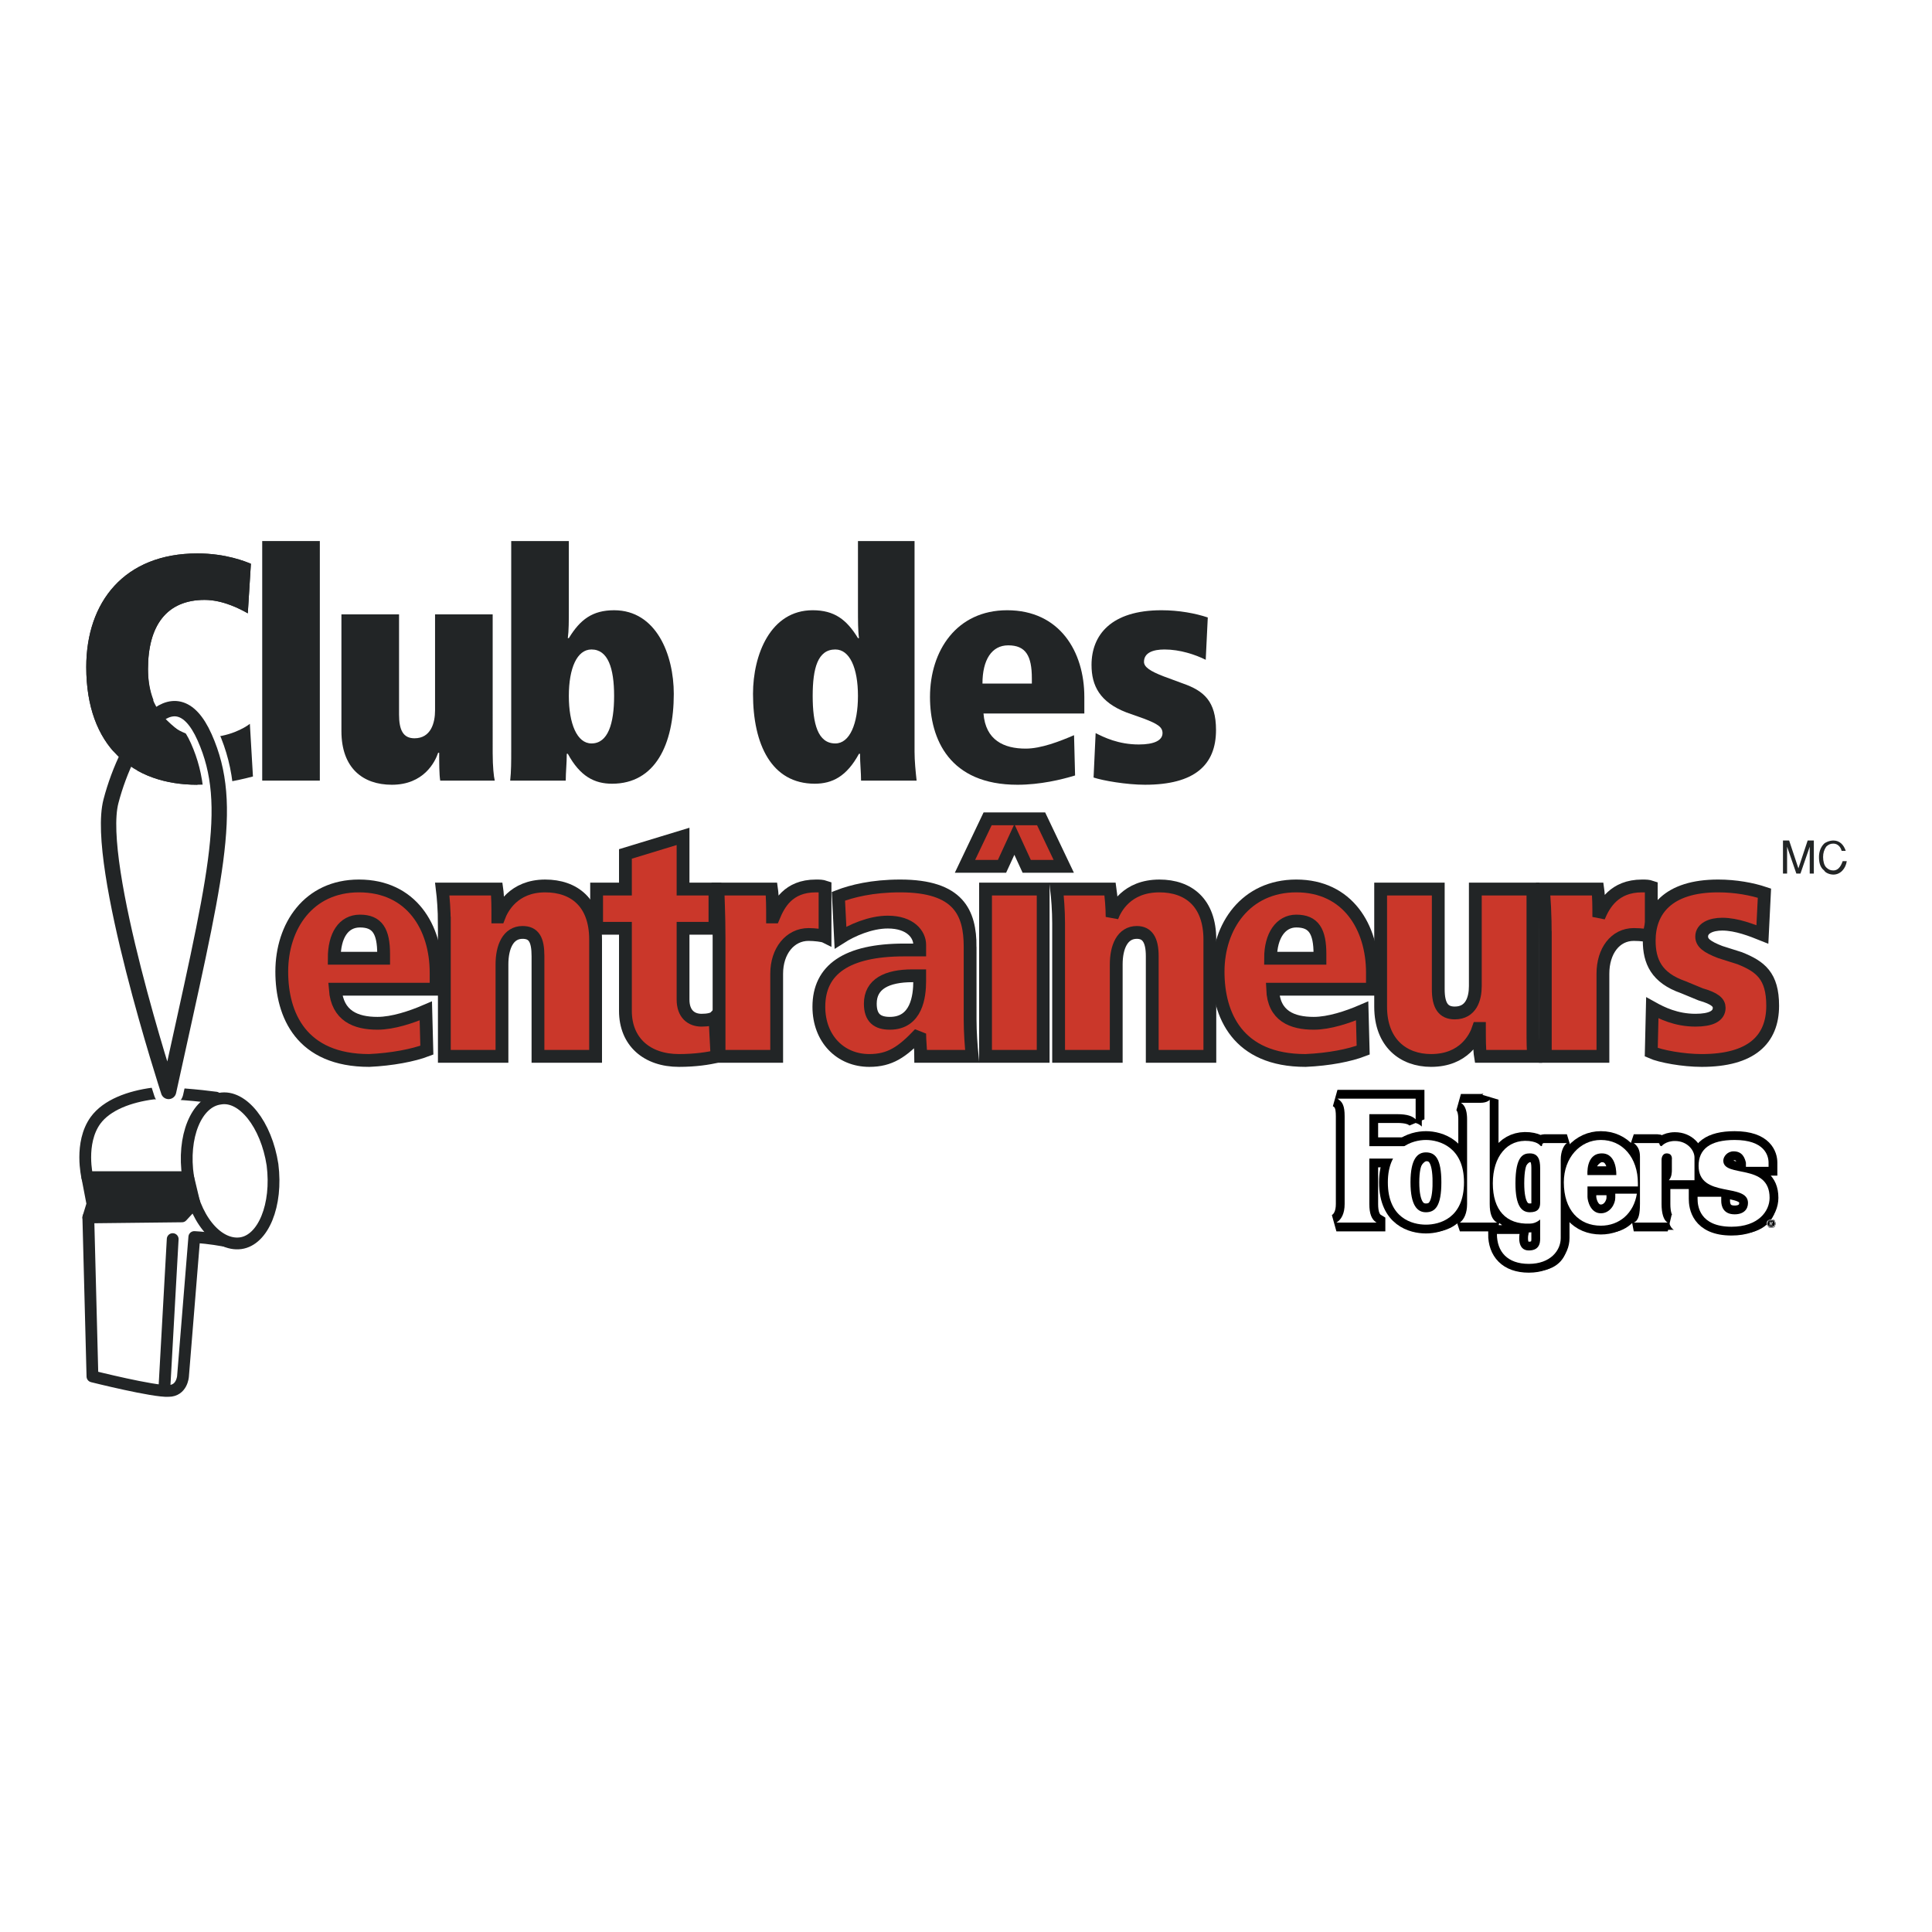 <?xml version="1.0" encoding="utf-8"?>
<!-- Generator: Adobe Illustrator 13.0.0, SVG Export Plug-In . SVG Version: 6.00 Build 14948)  -->
<!DOCTYPE svg PUBLIC "-//W3C//DTD SVG 1.0//EN" "http://www.w3.org/TR/2001/REC-SVG-20010904/DTD/svg10.dtd">
<svg version="1.0" id="Layer_1" xmlns="http://www.w3.org/2000/svg" xmlns:xlink="http://www.w3.org/1999/xlink" x="0px" y="0px"
	 width="192.756px" height="192.756px" viewBox="0 0 192.756 192.756" enable-background="new 0 0 192.756 192.756"
	 xml:space="preserve">
<g>
	<polygon fill-rule="evenodd" clip-rule="evenodd" fill="#FFFFFF" points="0,0 192.756,0 192.756,192.756 0,192.756 0,0 	"/>
	
		<path fill-rule="evenodd" clip-rule="evenodd" fill="#CA372A" stroke="#222526" stroke-width="1.278" stroke-miterlimit="2.613" d="
		M33.347,95.603c0-2.267,0.924-3.709,2.567-3.709c1.745,0,2.361,1.031,2.361,3.297v0.412H33.347L33.347,95.603z M43.51,98.693
		v-1.648c0-4.533-2.464-8.654-7.699-8.654c-5.03,0-7.699,4.018-7.699,8.551c0,4.328,1.95,8.861,8.726,8.861
		c2.259-0.104,4.415-0.516,5.749-1.031l-0.103-3.914c-1.438,0.617-3.285,1.236-4.825,1.236c-2.156,0-4.003-0.721-4.208-3.4H43.51
		L43.51,98.693z"/>
	
		<path fill-rule="evenodd" clip-rule="evenodd" fill="#CA372A" stroke="#222526" stroke-width="1.278" stroke-miterlimit="2.613" d="
		M44.331,92.1c0-1.236-0.103-2.575-0.205-3.4h5.441c0.103,0.721,0.103,1.854,0.103,2.782h0.103c0.308-0.824,1.437-3.09,4.62-3.09
		c2.874,0,5.03,1.648,5.03,5.357v11.643h-5.749v-9.994c0-1.649-0.411-2.37-1.54-2.37c-1.438,0-2.053,1.443-2.053,3.194v9.17h-5.749
		V92.1L44.331,92.1z"/>
	
		<path fill-rule="evenodd" clip-rule="evenodd" fill="#CA372A" stroke="#222526" stroke-width="1.278" stroke-miterlimit="2.613" d="
		M59.524,88.7h2.875v-3.502l5.749-1.751V88.7h3.183v3.915h-3.183v7.11c0,1.441,0.821,2.061,1.848,2.061
		c0.616,0,1.129-0.104,1.334-0.311l0.205,3.916c-0.821,0.205-2.156,0.412-3.798,0.412c-3.182,0-5.338-1.855-5.338-4.945v-8.243
		h-2.875V88.7L59.524,88.7z"/>
	
		<path fill-rule="evenodd" clip-rule="evenodd" fill="#CA372A" stroke="#222526" stroke-width="1.278" stroke-miterlimit="2.613" d="
		M71.74,93.542c0-2.37-0.103-4.018-0.103-4.842h5.338c0.103,0.721,0.103,1.854,0.103,2.782h0.103c0.513-1.236,1.438-3.09,4.209-3.09
		c0.411,0,0.616,0,0.924,0.103v4.945c-0.206-0.103-1.027-0.206-1.643-0.206c-1.848,0-3.182,1.648-3.182,3.916v8.242H71.74V93.542
		L71.74,93.542z"/>
	
		<path fill-rule="evenodd" clip-rule="evenodd" fill="#CA372A" stroke="#222526" stroke-width="1.278" stroke-miterlimit="2.613" d="
		M91.758,97.869c0,1.545-0.308,4.225-2.977,4.225c-1.231,0-1.95-0.516-1.95-1.959c0-1.957,1.642-2.781,4.209-2.781h0.718V97.869
		L91.758,97.869z M96.789,94.47c0-3.4-1.129-6.079-6.98-6.079c-2.772,0-4.825,0.515-6.16,1.03l0.206,4.121
		c1.129-0.721,2.977-1.545,4.722-1.545c2.258,0,3.182,1.236,3.182,2.267v0.515h-1.54c-5.749,0-8.521,1.958-8.521,5.667
		c0,3.193,2.156,5.357,5.03,5.357c2.053,0,3.285-0.824,5.03-2.68c0,0.723,0.103,1.545,0.103,2.268h5.133
		c-0.103-1.031-0.206-2.369-0.206-3.709V94.47L96.789,94.47z"/>
	
		<path fill-rule="evenodd" clip-rule="evenodd" fill="#CA372A" stroke="#222526" stroke-width="1.278" stroke-miterlimit="2.613" d="
		M103.872,81.694l2.259,4.739h-3.696l-1.231-2.679l-1.232,2.679h-3.695l2.259-4.739H103.872L103.872,81.694z M98.328,105.391V88.7
		h5.749v16.691H98.328L98.328,105.391z"/>
	
		<path fill-rule="evenodd" clip-rule="evenodd" fill="#CA372A" stroke="#222526" stroke-width="1.278" stroke-miterlimit="2.613" d="
		M105.617,92.1c0-1.236-0.103-2.575-0.205-3.4h5.338c0.103,0.721,0.205,1.854,0.205,2.782l0,0c0.309-0.824,1.438-3.09,4.723-3.09
		c2.874,0,5.029,1.648,5.029,5.357v11.643h-5.748v-9.994c0-1.649-0.514-2.37-1.54-2.37c-1.437,0-2.053,1.443-2.053,3.194v9.17
		h-5.749V92.1L105.617,92.1z"/>
	
		<path fill-rule="evenodd" clip-rule="evenodd" fill="#CA372A" stroke="#222526" stroke-width="1.278" stroke-miterlimit="2.613" d="
		M126.765,95.603c0-2.267,1.026-3.709,2.566-3.709c1.745,0,2.36,1.031,2.36,3.297v0.412H126.765L126.765,95.603z M136.928,98.693
		v-1.648c0-4.533-2.464-8.654-7.597-8.654c-5.03,0-7.802,4.018-7.802,8.551c0,4.328,1.95,8.861,8.726,8.861
		c2.361-0.104,4.414-0.516,5.749-1.031l-0.103-3.914c-1.438,0.617-3.285,1.236-4.825,1.236c-2.156,0-4.004-0.721-4.106-3.4H136.928
		L136.928,98.693z"/>
	
		<path fill-rule="evenodd" clip-rule="evenodd" fill="#CA372A" stroke="#222526" stroke-width="1.278" stroke-miterlimit="2.613" d="
		M152.941,102.607c0,1.238,0,2.371,0.104,2.783h-5.339c-0.103-0.619-0.103-1.855-0.103-2.783h-0.103
		c-0.308,0.928-1.438,3.195-4.722,3.195c-2.772,0-5.031-1.752-5.031-5.357V88.7h5.749v9.994c0,1.648,0.514,2.369,1.643,2.369
		c1.643,0,2.054-1.441,2.054-2.678V88.7h5.748V102.607L152.941,102.607z"/>
	
		<path fill-rule="evenodd" clip-rule="evenodd" fill="#CA372A" stroke="#222526" stroke-width="1.278" stroke-miterlimit="2.613" d="
		M154.174,93.542c0-2.37-0.103-4.018-0.205-4.842h5.44c0.103,0.721,0.103,1.854,0.103,2.782l0,0c0.514-1.236,1.54-3.09,4.312-3.09
		c0.411,0,0.616,0,0.924,0.103v4.945c-0.205-0.103-1.026-0.206-1.745-0.206c-1.848,0-3.079,1.648-3.079,3.916v8.242h-5.749V93.542
		L154.174,93.542z"/>
	
		<path fill-rule="evenodd" clip-rule="evenodd" fill="#CA372A" stroke="#222526" stroke-width="1.278" stroke-miterlimit="2.613" d="
		M164.85,100.549c0.924,0.514,2.361,1.236,4.312,1.236c1.54,0,2.361-0.412,2.361-1.236c0-0.516-0.41-0.928-1.848-1.34l-1.745-0.721
		c-2.669-0.928-3.388-2.577-3.388-4.637c0-2.988,1.848-5.46,6.878-5.46c1.745,0,3.388,0.309,4.619,0.721l-0.205,4.121
		c-1.026-0.412-2.566-1.03-4.003-1.03c-1.13,0-2.054,0.412-2.054,1.236c0,0.619,0.514,1.031,1.848,1.546l1.95,0.618
		c2.054,0.824,3.285,1.75,3.285,4.739c0,3.4-2.155,5.461-7.083,5.461c-1.848,0-4.106-0.412-5.03-0.824L164.85,100.549
		L164.85,100.549z"/>
	<path fill-rule="evenodd" clip-rule="evenodd" fill="#222526" d="M25.237,77.47c-1.95,0.515-3.798,0.824-5.543,0.824
		c-6.467,0-11.087-3.812-11.087-11.745c0-6.491,3.799-11.333,11.087-11.333c2.875,0,4.825,0.824,5.338,1.03l-0.308,4.945
		c-0.718-0.412-2.464-1.339-4.312-1.339c-3.798,0-5.646,2.576-5.646,6.903c0,3.812,2.156,6.8,5.954,6.8
		c2.053,0,3.695-0.927,4.209-1.339L25.237,77.47L25.237,77.47z"/>
	<polygon fill-rule="evenodd" clip-rule="evenodd" fill="#222526" points="26.161,77.882 26.161,53.98 31.91,53.98 31.91,77.882 
		26.161,77.882 	"/>
	<path fill-rule="evenodd" clip-rule="evenodd" fill="#222526" d="M49.156,75.204c0,1.236,0.103,2.267,0.206,2.679H43.92
		c-0.103-0.618-0.103-1.854-0.103-2.782h-0.103c-0.308,0.927-1.438,3.194-4.62,3.194c-2.875,0-5.03-1.648-5.03-5.357V61.295h5.749
		v9.994c0,1.545,0.41,2.37,1.54,2.37c1.643,0,2.053-1.545,2.053-2.782v-9.582h5.749V75.204L49.156,75.204z"/>
	<path fill-rule="evenodd" clip-rule="evenodd" fill="#222526" d="M61.27,69.434c0,2.782-0.616,4.739-2.258,4.739
		c-1.438,0-2.259-1.958-2.259-4.739s0.821-4.636,2.259-4.636C60.653,64.798,61.27,66.652,61.27,69.434L61.27,69.434z M51.004,74.998
		c0,0.927,0,1.958-0.103,2.885h5.543c0-0.824,0.103-1.751,0.103-2.679h0.103c1.232,2.267,2.669,2.988,4.415,2.988
		c4.312,0,6.159-3.916,6.159-8.963c0-3.915-1.745-8.345-5.954-8.345c-2.156,0-3.388,0.927-4.517,2.782H56.65
		c0.103-0.721,0.103-1.751,0.103-2.988V53.98h-5.749V74.998L51.004,74.998z"/>
	<path fill-rule="evenodd" clip-rule="evenodd" fill="#222526" d="M81.082,69.434c0-2.782,0.513-4.636,2.259-4.636
		c1.437,0,2.258,1.854,2.258,4.636s-0.821,4.739-2.258,4.739C81.595,74.173,81.082,72.216,81.082,69.434L81.082,69.434z
		 M91.245,53.98h-5.646v6.697c0,1.236,0,2.267,0.103,2.988h-0.103c-1.129-1.854-2.361-2.782-4.517-2.782
		c-4.208,0-5.954,4.43-5.954,8.345c0,5.048,1.848,8.963,6.16,8.963c1.745,0,3.182-0.721,4.414-2.988h0.103
		c0,0.927,0.103,1.854,0.103,2.679h5.543c-0.103-0.927-0.206-1.958-0.206-2.885V53.98L91.245,53.98z"/>
	<path fill-rule="evenodd" clip-rule="evenodd" fill="#222526" d="M98.021,68.198c0-2.37,0.924-3.812,2.566-3.812
		c1.745,0,2.361,1.03,2.361,3.297v0.515H98.021L98.021,68.198z M108.184,71.186v-1.648c0-4.533-2.464-8.654-7.699-8.654
		c-5.03,0-7.699,4.018-7.699,8.654c0,4.224,1.951,8.757,8.726,8.757c2.259,0,4.414-0.515,5.749-0.927l-0.103-4.018
		c-1.438,0.618-3.285,1.339-4.825,1.339c-2.155,0-4.004-0.824-4.209-3.503H108.184L108.184,71.186z"/>
	<path fill-rule="evenodd" clip-rule="evenodd" fill="#222526" d="M109.312,73.143c0.821,0.412,2.259,1.133,4.312,1.133
		c1.54,0,2.361-0.412,2.361-1.133c0-0.618-0.513-0.927-1.848-1.442l-1.745-0.618c-2.669-1.03-3.49-2.679-3.49-4.739
		c0-2.988,1.95-5.46,6.98-5.46c1.745,0,3.388,0.309,4.619,0.721l-0.205,4.224c-1.026-0.515-2.566-1.03-4.106-1.03
		c-1.129,0-2.053,0.309-2.053,1.236c0,0.515,0.616,0.927,1.95,1.442l1.951,0.721c2.053,0.721,3.284,1.751,3.284,4.636
		c0,3.503-2.155,5.46-7.083,5.46c-1.848,0-4.209-0.412-5.133-0.721L109.312,73.143L109.312,73.143z"/>
	<path fill-rule="evenodd" clip-rule="evenodd" d="M160.333,117.959h-1.335c0,0-0.205-2.162,1.438-2.162
		c1.54,0,1.438,2.162,1.438,2.162H160.333v1.133h3.593h0.104c0-0.102,0-0.309,0-0.309c0-2.576-1.541-4.326-3.696-4.326
		c-2.053,0-3.695,1.75-3.695,4.223c0,2.783,1.54,4.328,3.695,4.328c1.848,0,3.285-1.236,3.593-3.193l0,0h-2.155c0,0,0-0.104,0,0.412
		c0,0.617-0.514,1.545-1.438,1.545c-1.026,0-1.335-1.236-1.335-1.648s0-1.031,0-1.031h1.335V117.959L160.333,117.959z"/>
	<path fill-rule="evenodd" clip-rule="evenodd" d="M156.329,118.371v5.873c0,1.236-1.026,2.576-3.182,2.576
		c-2.156,0-3.183-1.236-3.183-2.988h2.258c0,0-0.308,1.648,0.925,1.648c1.231,0,1.129-1.029,1.129-1.34c0-0.309,0-1.75,0-1.75
		s-0.41,0.41-1.026,0.41c-2.361,0.104-3.696-1.338-3.696-4.018c0-2.678,1.438-4.43,3.594-4.225c1.026,0.104,1.129,0.516,1.231,0.516
		s0.103-0.102,0.103-0.205c0.103,0,0.103-0.104,0.205-0.104h2.259c-0.308,0.207-0.616,0.824-0.616,1.648V118.371h-2.053
		c0-0.514,0-0.926,0-1.133c0-0.824-0.205-1.441-1.026-1.441c-0.616,0-1.438,0.205-1.438,2.986c0,2.268,0.616,2.885,1.438,2.885
		s1.026-0.412,1.026-0.824c0,0,0-1.34,0-2.473H156.329L156.329,118.371z"/>
	<path fill-rule="evenodd" clip-rule="evenodd" d="M177.066,116.723c0,0.207,0,0.412,0,0.412h-2.259c0,0,0-0.205,0-0.412
		c-0.103-0.412-0.308-1.133-1.232-1.133c-0.615,0-1.026,0.516-1.026,0.928c0,1.75,4.62,0.205,4.62,3.709
		c0,1.338-1.13,2.885-3.799,2.885c-3.182,0-3.388-2.061-3.388-2.781c0-0.104,0-0.207,0-0.207h2.361c0,0,0,0.207,0,0.412
		c0,0.516,0.205,1.34,1.335,1.34c0.924,0,1.334-0.516,1.334-1.135c0-2.061-4.928-0.41-4.928-3.709c0-1.646,1.13-2.574,3.594-2.574
		C176.655,114.457,177.066,116.002,177.066,116.723L177.066,116.723z"/>
	<path fill-rule="evenodd" clip-rule="evenodd" d="M146.68,118.68c0,3.607-2.464,4.225-3.798,4.225
		c-1.335,0-3.799-0.617-3.799-4.225c0-3.502,2.464-4.223,3.799-4.223C144.216,114.457,146.68,115.178,146.68,118.68h-2.259
		c0-2.369-0.615-2.986-1.539-2.986c-0.821,0-1.54,0.617-1.54,2.986c0,2.473,0.719,2.988,1.54,2.988c0.924,0,1.539-0.516,1.539-2.988
		H146.68L146.68,118.68z"/>
	<path fill-rule="evenodd" clip-rule="evenodd" d="M137.954,122.699c-0.514-0.309-0.719-0.928-0.719-1.855v-4.533h4.004v-1.236
		h-4.004v-3.193h2.771c1.026,0,1.54,0.205,1.848,0.516v-2.061h-7.802c0.514,0.309,0.616,0.721,0.616,1.75l0.103,8.758
		c0,0.928-0.308,1.547-0.821,1.855H137.954L137.954,122.699z"/>
	<path fill-rule="evenodd" clip-rule="evenodd" d="M149.965,122.699c-0.514-0.309-0.719-0.928-0.719-1.855v-10.404
		c0,0-0.205,0.309-0.924,0.309c-0.205,0-1.95,0-1.95,0c0.513,0.309,0.616,1.029,0.616,1.648v8.447c0,0.928-0.309,1.547-0.719,1.855
		H149.965L149.965,122.699z"/>
	<path fill-rule="evenodd" clip-rule="evenodd" d="M164.234,120.844c0,0.928-0.103,1.648-0.616,1.855h3.388
		c-0.411-0.207-0.616-0.928-0.616-1.855v-4.43c0,0,0-0.617,0.514-0.617c0.616,0,0.513,0.617,0.513,0.617s0,0.721,0,1.031
		c0,0.205,0,0.721-0.308,1.029h2.566c0,0,0-0.516,0-0.721c0-0.207,0-1.547,0-1.547c0-0.721-0.719-1.648-1.95-1.648
		c-0.924,0-1.335,0.516-1.335,0.516c-0.103,0-0.205-0.102-0.205-0.205s-0.103-0.104-0.205-0.104h-2.361
		c0.411,0.309,0.616,0.721,0.616,1.34V120.844L164.234,120.844z"/>
	<path fill-rule="evenodd" clip-rule="evenodd" fill="#FFFFFF" d="M159.717,117.238h-1.334c0,0-0.205-2.164,1.437-2.164
		c1.54,0,1.438,2.164,1.438,2.164H159.717v1.133h3.593h0.104c0-0.104,0-0.309,0-0.309c0-2.576-1.54-4.328-3.696-4.328
		c-2.053,0-3.695,1.752-3.695,4.225c0,2.781,1.54,4.328,3.695,4.328c1.848,0,3.285-1.236,3.593-3.195h-2.155c0,0,0-0.102,0,0.412
		c0,0.619-0.513,1.547-1.438,1.547c-1.026,0-1.334-1.236-1.334-1.648s0-1.031,0-1.031h1.334V117.238L159.717,117.238z"/>
	<path fill="none" stroke="#000000" stroke-width="1.754" stroke-miterlimit="2.613" d="M159.717,117.238h-1.334
		c0,0-0.205-2.164,1.437-2.164c1.54,0,1.438,2.164,1.438,2.164H159.717v1.133h3.593h0.104v-0.309c0-2.576-1.54-4.328-3.696-4.328
		c-2.053,0-3.695,1.752-3.695,4.225c0,2.781,1.54,4.328,3.695,4.328c1.848,0,3.285-1.236,3.593-3.195h-2.155c0,0,0-0.102,0,0.412
		c0,0.619-0.514,1.547-1.438,1.547c-1.026,0-1.334-1.236-1.334-1.648s0-1.031,0-1.031h1.334V117.238L159.717,117.238z"/>
	<path fill-rule="evenodd" clip-rule="evenodd" fill="#FFFFFF" d="M155.714,117.65v5.873c0,1.236-1.027,2.574-3.183,2.574
		c-2.156,0-3.183-1.234-3.183-2.986h2.259c0,0-0.309,1.648,0.924,1.648c1.231,0,1.129-1.031,1.129-1.34s0-1.752,0-1.752
		s-0.41,0.412-1.026,0.412c-2.361,0.104-3.695-1.34-3.695-4.018s1.437-4.43,3.593-4.225c1.026,0.104,1.129,0.516,1.231,0.516
		c0.104,0,0.104-0.104,0.104-0.207c0.103-0.102,0.103-0.102,0.205-0.102h2.258c-0.308,0.205-0.615,0.824-0.615,1.648V117.65h-2.054
		c0-0.516,0-0.928,0-1.133c0-0.824-0.205-1.443-1.026-1.443c-0.616,0-1.438,0.207-1.438,2.988c0,2.268,0.616,2.885,1.438,2.885
		s1.026-0.412,1.026-0.928c0,0,0-1.236,0-2.369H155.714L155.714,117.65z"/>
	<path fill="none" stroke="#000000" stroke-width="1.754" stroke-miterlimit="2.613" d="M155.713,117.65v5.873
		c0,1.236-1.026,2.574-3.182,2.574c-2.156,0-3.183-1.234-3.183-2.986h2.259c0,0-0.309,1.648,0.924,1.648
		c1.231,0,1.129-1.031,1.129-1.34s0-1.752,0-1.752s-0.41,0.412-1.026,0.412c-2.361,0.104-3.695-1.34-3.695-4.018
		s1.437-4.43,3.593-4.225c1.026,0.104,1.231,0.516,1.231,0.516l0.103-0.207c0.104-0.102,0.206-0.102,0.206-0.102h2.258
		c-0.308,0.205-0.616,0.824-0.616,1.648V117.65h-2.053c0-0.516,0-0.928,0-1.133c0-0.824-0.205-1.443-1.026-1.443
		c-0.616,0-1.438,0.207-1.438,2.988c0,2.268,0.616,2.885,1.438,2.885s1.026-0.412,1.026-0.928c0,0,0-1.236,0-2.369H155.713
		L155.713,117.65z"/>
	<path fill-rule="evenodd" clip-rule="evenodd" fill="#FFFFFF" d="M176.45,116.002c0,0.205,0,0.412,0,0.412h-2.259
		c0,0,0-0.207,0-0.412c-0.103-0.412-0.308-1.133-1.231-1.133c-0.616,0-1.026,0.516-1.026,0.928c0,1.75,4.619,0.205,4.619,3.707
		c0,1.34-1.129,2.887-3.798,2.887c-3.183,0-3.388-2.061-3.388-2.783c0-0.104,0-0.205,0-0.205h2.361c0,0,0,0.205,0,0.412
		c0,0.516,0.205,1.338,1.334,1.338c0.924,0,1.335-0.514,1.335-1.133c0-2.061-4.928-0.412-4.928-3.709
		c0-1.648,1.129-2.576,3.593-2.576C176.039,113.734,176.45,115.281,176.45,116.002L176.45,116.002z"/>
	<path fill="none" stroke="#000000" stroke-width="1.754" stroke-miterlimit="2.613" d="M176.45,116.002c0,0.205,0,0.412,0,0.412
		h-2.259c0,0,0-0.207,0-0.412c-0.103-0.412-0.308-1.133-1.231-1.133c-0.616,0-1.026,0.516-1.026,0.928
		c0,1.75,4.619,0.205,4.619,3.707c0,1.34-1.129,2.887-3.799,2.887c-3.182,0-3.387-2.061-3.387-2.783v-0.205h2.36
		c0,0,0,0.205,0,0.412c0,0.516,0.206,1.338,1.335,1.338c0.924,0,1.335-0.514,1.335-1.133c0-2.061-4.928-0.412-4.928-3.709
		c0-1.648,1.129-2.576,3.593-2.576C176.039,113.734,176.45,115.281,176.45,116.002L176.45,116.002z"/>
	
		<path fill-rule="evenodd" clip-rule="evenodd" fill="#FFFFFF" stroke="#000000" stroke-width="1.754" stroke-miterlimit="2.613" d="
		M146.063,117.959c0,3.605-2.464,4.225-3.798,4.225c-1.335,0-3.799-0.619-3.799-4.225c0-3.502,2.464-4.225,3.799-4.225
		C143.6,113.734,146.063,114.457,146.063,117.959h-2.258c0-2.369-0.616-2.986-1.54-2.986c-0.821,0-1.54,0.617-1.54,2.986
		c0,2.371,0.719,2.988,1.54,2.988c0.924,0,1.54-0.617,1.54-2.988H146.063L146.063,117.959z"/>
	
		<path fill-rule="evenodd" clip-rule="evenodd" fill="#FFFFFF" stroke="#000000" stroke-width="1.754" stroke-miterlimit="2.613" d="
		M137.338,121.977c-0.514-0.309-0.719-0.926-0.719-1.854v-4.533h4.004v-1.236h-4.004v-3.193h2.772c1.026,0,1.539,0.205,1.848,0.514
		v-2.061h-7.802c0.513,0.311,0.718,0.723,0.718,1.752v8.758c0,0.928-0.308,1.545-0.821,1.854H137.338L137.338,121.977z"/>
	
		<path fill-rule="evenodd" clip-rule="evenodd" fill="#FFFFFF" stroke="#000000" stroke-width="1.754" stroke-miterlimit="2.613" d="
		M149.349,121.977c-0.514-0.309-0.719-0.926-0.719-1.854v-10.406c0,0-0.205,0.309-0.924,0.309c-0.205,0-1.95,0-1.95,0
		c0.514,0.311,0.616,1.031,0.616,1.648v8.449c0,0.928-0.309,1.545-0.719,1.854H149.349L149.349,121.977z"/>
	<path fill-rule="evenodd" clip-rule="evenodd" fill="#FFFFFF" d="M163.618,120.123c0,0.928-0.103,1.648-0.616,1.854h3.388
		c-0.41-0.205-0.616-0.926-0.616-1.854v-4.43c0,0,0-0.619,0.514-0.619c0.616,0,0.514,0.619,0.514,0.619s0,0.721,0,1.029
		c0,0.207,0,0.723-0.309,1.031h2.566c0,0,0-0.516,0-0.723c0-0.205,0-1.545,0-1.545c0-0.721-0.719-1.648-1.95-1.648
		c-0.924,0-1.335,0.516-1.335,0.516c-0.103,0-0.205-0.104-0.205-0.207c0-0.102-0.103-0.102-0.205-0.102h-2.361
		c0.411,0.309,0.616,0.721,0.616,1.34V120.123L163.618,120.123z"/>
	<path fill="none" stroke="#000000" stroke-width="1.754" stroke-miterlimit="2.613" d="M163.618,120.123
		c0,0.928-0.103,1.648-0.616,1.854h3.388c-0.41-0.205-0.616-0.926-0.616-1.854v-4.43c0,0,0-0.619,0.514-0.619
		c0.616,0,0.514,0.619,0.514,0.619s0,0.721,0,1.029c0,0.207,0,0.723-0.309,1.031h2.566c0,0,0-0.516,0-0.723c0-0.205,0-1.545,0-1.545
		c0-0.721-0.719-1.648-1.95-1.648c-0.924,0-1.335,0.516-1.335,0.516s-0.205-0.104-0.205-0.207c0-0.102-0.205-0.102-0.205-0.102
		h-2.361c0.411,0.309,0.616,0.721,0.616,1.34V120.123L163.618,120.123z"/>
	<path fill-rule="evenodd" clip-rule="evenodd" fill="#FFFFFF" d="M159.717,117.238h-1.334c0,0-0.205-2.164,1.437-2.164
		c1.54,0,1.438,2.164,1.438,2.164H159.717v1.133h3.593h0.104c0-0.104,0-0.309,0-0.309c0-2.576-1.54-4.328-3.696-4.328
		c-2.053,0-3.695,1.752-3.695,4.225c0,2.781,1.54,4.328,3.695,4.328c1.848,0,3.285-1.236,3.593-3.195h-2.155c0,0,0-0.102,0,0.412
		c0,0.619-0.513,1.547-1.438,1.547c-1.026,0-1.334-1.236-1.334-1.648s0-1.031,0-1.031h1.334V117.238L159.717,117.238z"/>
	<path fill-rule="evenodd" clip-rule="evenodd" fill="#FFFFFF" d="M155.714,117.65v5.873c0,1.236-1.027,2.574-3.183,2.574
		c-2.156,0-3.183-1.234-3.183-2.986h2.259c0,0-0.309,1.648,0.924,1.648c1.231,0,1.129-1.031,1.129-1.34s0-1.752,0-1.752
		s-0.41,0.412-1.026,0.412c-2.361,0.104-3.695-1.34-3.695-4.018s1.437-4.43,3.593-4.225c1.026,0.104,1.129,0.516,1.231,0.516
		c0.104,0,0.104-0.104,0.104-0.207c0.103-0.102,0.103-0.102,0.205-0.102h2.258c-0.308,0.205-0.615,0.824-0.615,1.648V117.65h-2.054
		c0-0.516,0-0.928,0-1.133c0-0.824-0.205-1.443-1.026-1.443c-0.616,0-1.438,0.207-1.438,2.988c0,2.268,0.616,2.885,1.438,2.885
		s1.026-0.412,1.026-0.928c0,0,0-1.236,0-2.369H155.714L155.714,117.65z"/>
	<path fill-rule="evenodd" clip-rule="evenodd" fill="#FFFFFF" d="M176.45,116.002c0,0.205,0,0.412,0,0.412h-2.259
		c0,0,0-0.207,0-0.412c-0.103-0.412-0.308-1.133-1.231-1.133c-0.616,0-1.026,0.516-1.026,0.928c0,1.75,4.619,0.205,4.619,3.707
		c0,1.34-1.129,2.887-3.798,2.887c-3.183,0-3.388-2.061-3.388-2.783c0-0.104,0-0.205,0-0.205h2.361c0,0,0,0.205,0,0.412
		c0,0.516,0.205,1.338,1.334,1.338c0.924,0,1.335-0.514,1.335-1.133c0-2.061-4.928-0.412-4.928-3.709
		c0-1.648,1.129-2.576,3.593-2.576C176.039,113.734,176.45,115.281,176.45,116.002L176.45,116.002z"/>
	<path fill-rule="evenodd" clip-rule="evenodd" fill="#FFFFFF" d="M146.063,117.959c0,3.605-2.464,4.225-3.798,4.225
		c-1.335,0-3.799-0.619-3.799-4.225c0-3.502,2.464-4.225,3.799-4.225C143.6,113.734,146.063,114.457,146.063,117.959h-2.258
		c0-2.369-0.616-2.986-1.54-2.986c-0.821,0-1.54,0.617-1.54,2.986c0,2.371,0.719,2.988,1.54,2.988c0.924,0,1.54-0.617,1.54-2.988
		H146.063L146.063,117.959z"/>
	<path fill-rule="evenodd" clip-rule="evenodd" fill="#FFFFFF" d="M137.338,121.977c-0.513-0.309-0.719-0.926-0.719-1.854v-4.533
		h4.004v-1.236h-4.004v-3.193h2.772c1.026,0,1.539,0.205,1.848,0.514v-2.061h-7.802c0.513,0.311,0.718,0.723,0.718,1.752v8.758
		c0,0.928-0.308,1.545-0.821,1.854H137.338L137.338,121.977z"/>
	<path fill-rule="evenodd" clip-rule="evenodd" fill="#FFFFFF" d="M149.349,121.977c-0.514-0.309-0.719-0.926-0.719-1.854v-10.406
		c0,0-0.205,0.309-0.924,0.309c-0.205,0-1.95,0-1.95,0c0.514,0.311,0.616,1.031,0.616,1.648v8.449c0,0.928-0.309,1.545-0.719,1.854
		H149.349L149.349,121.977z"/>
	<path fill-rule="evenodd" clip-rule="evenodd" fill="#FFFFFF" d="M163.618,120.123c0,0.928-0.103,1.648-0.616,1.854h3.388
		c-0.41-0.205-0.616-0.926-0.616-1.854v-4.43c0,0,0-0.619,0.514-0.619c0.616,0,0.514,0.619,0.514,0.619s0,0.721,0,1.029
		c0,0.207,0,0.723-0.309,1.031h2.566c0,0,0-0.516,0-0.723c0-0.205,0-1.545,0-1.545c0-0.721-0.719-1.648-1.95-1.648
		c-0.924,0-1.335,0.516-1.335,0.516c-0.103,0-0.205-0.104-0.205-0.207c0-0.102-0.103-0.102-0.205-0.102h-2.361
		c0.411,0.309,0.616,0.721,0.616,1.34V120.123L163.618,120.123z"/>
	<path fill-rule="evenodd" clip-rule="evenodd" d="M176.758,122.492c0.103,0,0.205,0,0.309-0.102c0-0.104,0.103-0.207,0.103-0.311
		s-0.103-0.205-0.103-0.309c-0.104-0.104-0.206-0.104-0.309-0.104c-0.308,0-0.513,0.104-0.513,0.412
		c0,0.104,0.103,0.207,0.205,0.311C176.45,122.492,176.553,122.492,176.758,122.492L176.758,122.492z"/>
	<path fill-rule="evenodd" clip-rule="evenodd" fill="#A5A7A9" d="M176.758,122.492c0.103,0,0.205,0,0.309-0.102
		c0-0.104,0.103-0.207,0.103-0.311s-0.103-0.205-0.103-0.309c-0.104-0.104-0.206-0.104-0.309-0.104
		c-0.308,0-0.513,0.104-0.513,0.412c0,0.104,0.103,0.207,0.205,0.311C176.45,122.492,176.553,122.492,176.758,122.492
		L176.758,122.492z M176.348,122.08c0-0.104,0.103-0.205,0.103-0.309c0.103,0,0.205,0,0.308,0c0,0,0.103,0,0.205,0
		c0,0.104,0.104,0.205,0.104,0.309c0,0.207-0.206,0.311-0.309,0.311s-0.205,0-0.308-0.104
		C176.45,122.287,176.348,122.184,176.348,122.08L176.348,122.08z"/>
	<path fill-rule="evenodd" clip-rule="evenodd" fill="#A5A7A9" d="M176.963,122.287h-0.205l0,0l-0.103-0.207l0,0v0.207h-0.103
		v-0.412h0.205h0.103c0,0,0,0,0,0.102c0,0.104,0,0.104-0.103,0.104l0.103,0.207H176.963L176.963,122.287z M176.758,121.977
		c0-0.102,0-0.102,0-0.102h-0.103v0.102l0,0C176.758,121.977,176.758,121.977,176.758,121.977L176.758,121.977L176.758,121.977z"/>
	<polygon fill-rule="evenodd" clip-rule="evenodd" fill="#222526" points="179.633,87.154 180.557,84.476 180.557,87.154 
		180.967,87.154 180.967,83.858 180.351,83.858 179.427,86.639 178.503,83.858 177.888,83.858 177.888,87.154 178.298,87.154 
		178.298,84.476 179.222,87.154 179.633,87.154 	"/>
	<path fill-rule="evenodd" clip-rule="evenodd" fill="#222526" d="M184.149,84.888c-0.205-0.618-0.616-1.03-1.232-1.03
		c-0.41,0-0.82,0.206-0.923,0.309c-0.411,0.413-0.514,0.927-0.514,1.34c0,0.515,0.103,1.03,0.514,1.339
		c0.103,0.206,0.513,0.412,0.923,0.412c0.719,0,1.232-0.619,1.335-1.339h-0.41c-0.206,0.618-0.514,0.927-0.925,0.927
		c-0.308,0-0.513-0.104-0.718-0.309c-0.205-0.206-0.309-0.618-0.309-1.03c0-0.413,0.104-0.721,0.309-1.031
		c0.205-0.206,0.41-0.309,0.718-0.309c0.411,0,0.719,0.309,0.821,0.721H184.149L184.149,84.888z"/>
	<path fill-rule="evenodd" clip-rule="evenodd" fill="#FFFFFF" d="M22.671,123.832c-0.719-0.104-1.54-0.309-3.285-0.412
		l-1.129,13.908c0,0-0.103,1.443-1.437,1.443c-1.438,0.102-7.597-1.443-7.597-1.443l-0.411-15.865l0.411-1.34l-0.514-2.678
		c0,0-0.821-3.4,0.821-5.668c1.129-1.545,3.388-2.369,5.749-2.678c1.643-0.104,4.722,0.205,6.262,0.412L22.671,123.832
		L22.671,123.832z"/>
	
		<path fill="none" stroke="#222526" stroke-width="1.176" stroke-linecap="round" stroke-linejoin="round" stroke-miterlimit="2.613" d="
		M22.671,123.832c-0.719-0.104-1.54-0.309-3.285-0.412l-1.129,13.908c0,0-0.103,1.443-1.437,1.443
		c-1.438,0.102-7.597-1.443-7.597-1.443l-0.411-15.865l0.411-1.34l-0.513-2.678c0,0-0.821-3.4,0.821-5.668
		c1.129-1.545,3.388-2.369,5.749-2.678c1.643-0.104,4.722,0.205,6.262,0.412"/>
	
		<path fill-rule="evenodd" clip-rule="evenodd" fill="#FFFFFF" stroke="#222526" stroke-width="1.176" stroke-linecap="round" stroke-linejoin="round" stroke-miterlimit="2.613" d="
		M27.188,116.207c0.513,4.02-0.924,7.521-3.182,7.83c-2.361,0.311-4.722-2.574-5.236-6.592c-0.616-4.02,0.821-7.521,3.183-7.832
		C24.21,109.201,26.571,112.189,27.188,116.207L27.188,116.207z"/>
	
		<polygon fill-rule="evenodd" clip-rule="evenodd" fill="#222526" stroke="#222526" stroke-width="1.176" stroke-linecap="round" stroke-linejoin="round" stroke-miterlimit="2.613" points="
		9.633,120.227 8.709,117.445 18.77,117.445 19.386,120.02 18.154,121.359 8.812,121.463 9.633,120.227 	"/>
	<polygon fill-rule="evenodd" clip-rule="evenodd" fill="#222526" points="16.409,138.359 17.23,123.625 16.409,138.359 	"/>
	
		<line fill="none" stroke="#222526" stroke-width="1.176" stroke-linecap="round" stroke-linejoin="round" stroke-miterlimit="2.613" x1="16.409" y1="138.359" x2="17.23" y2="123.625"/>
	
		<path fill="none" stroke="#FFFFFF" stroke-width="2.98" stroke-linecap="round" stroke-linejoin="round" stroke-miterlimit="2.613" d="
		M16.819,108.893c0,0-7.392-22.666-5.749-28.95c1.643-6.284,6.262-13.29,9.342-6.387S21.439,87.773,16.819,108.893L16.819,108.893z"
		/>
	
		<path fill="none" stroke="#222526" stroke-width="1.534" stroke-linecap="round" stroke-linejoin="round" stroke-miterlimit="2.613" d="
		M16.819,108.893c0,0-7.392-22.666-5.749-28.95c1.643-6.284,6.262-13.29,9.342-6.387S21.439,87.773,16.819,108.893L16.819,108.893z"
		/>
	<path fill-rule="evenodd" clip-rule="evenodd" fill="#222526" d="M19.693,78.294c-6.467,0-11.087-3.812-11.087-11.745
		c0-6.491,3.799-11.333,11.087-11.333c2.875,0,4.825,0.824,5.338,1.03l-0.308,4.945c-0.718-0.412-2.464-1.339-4.312-1.339
		c-3.798,0-5.646,2.576-5.646,6.903c0,3.812,1.54,4.945,3.901,6.8L19.693,78.294L19.693,78.294z"/>
</g>
</svg>
